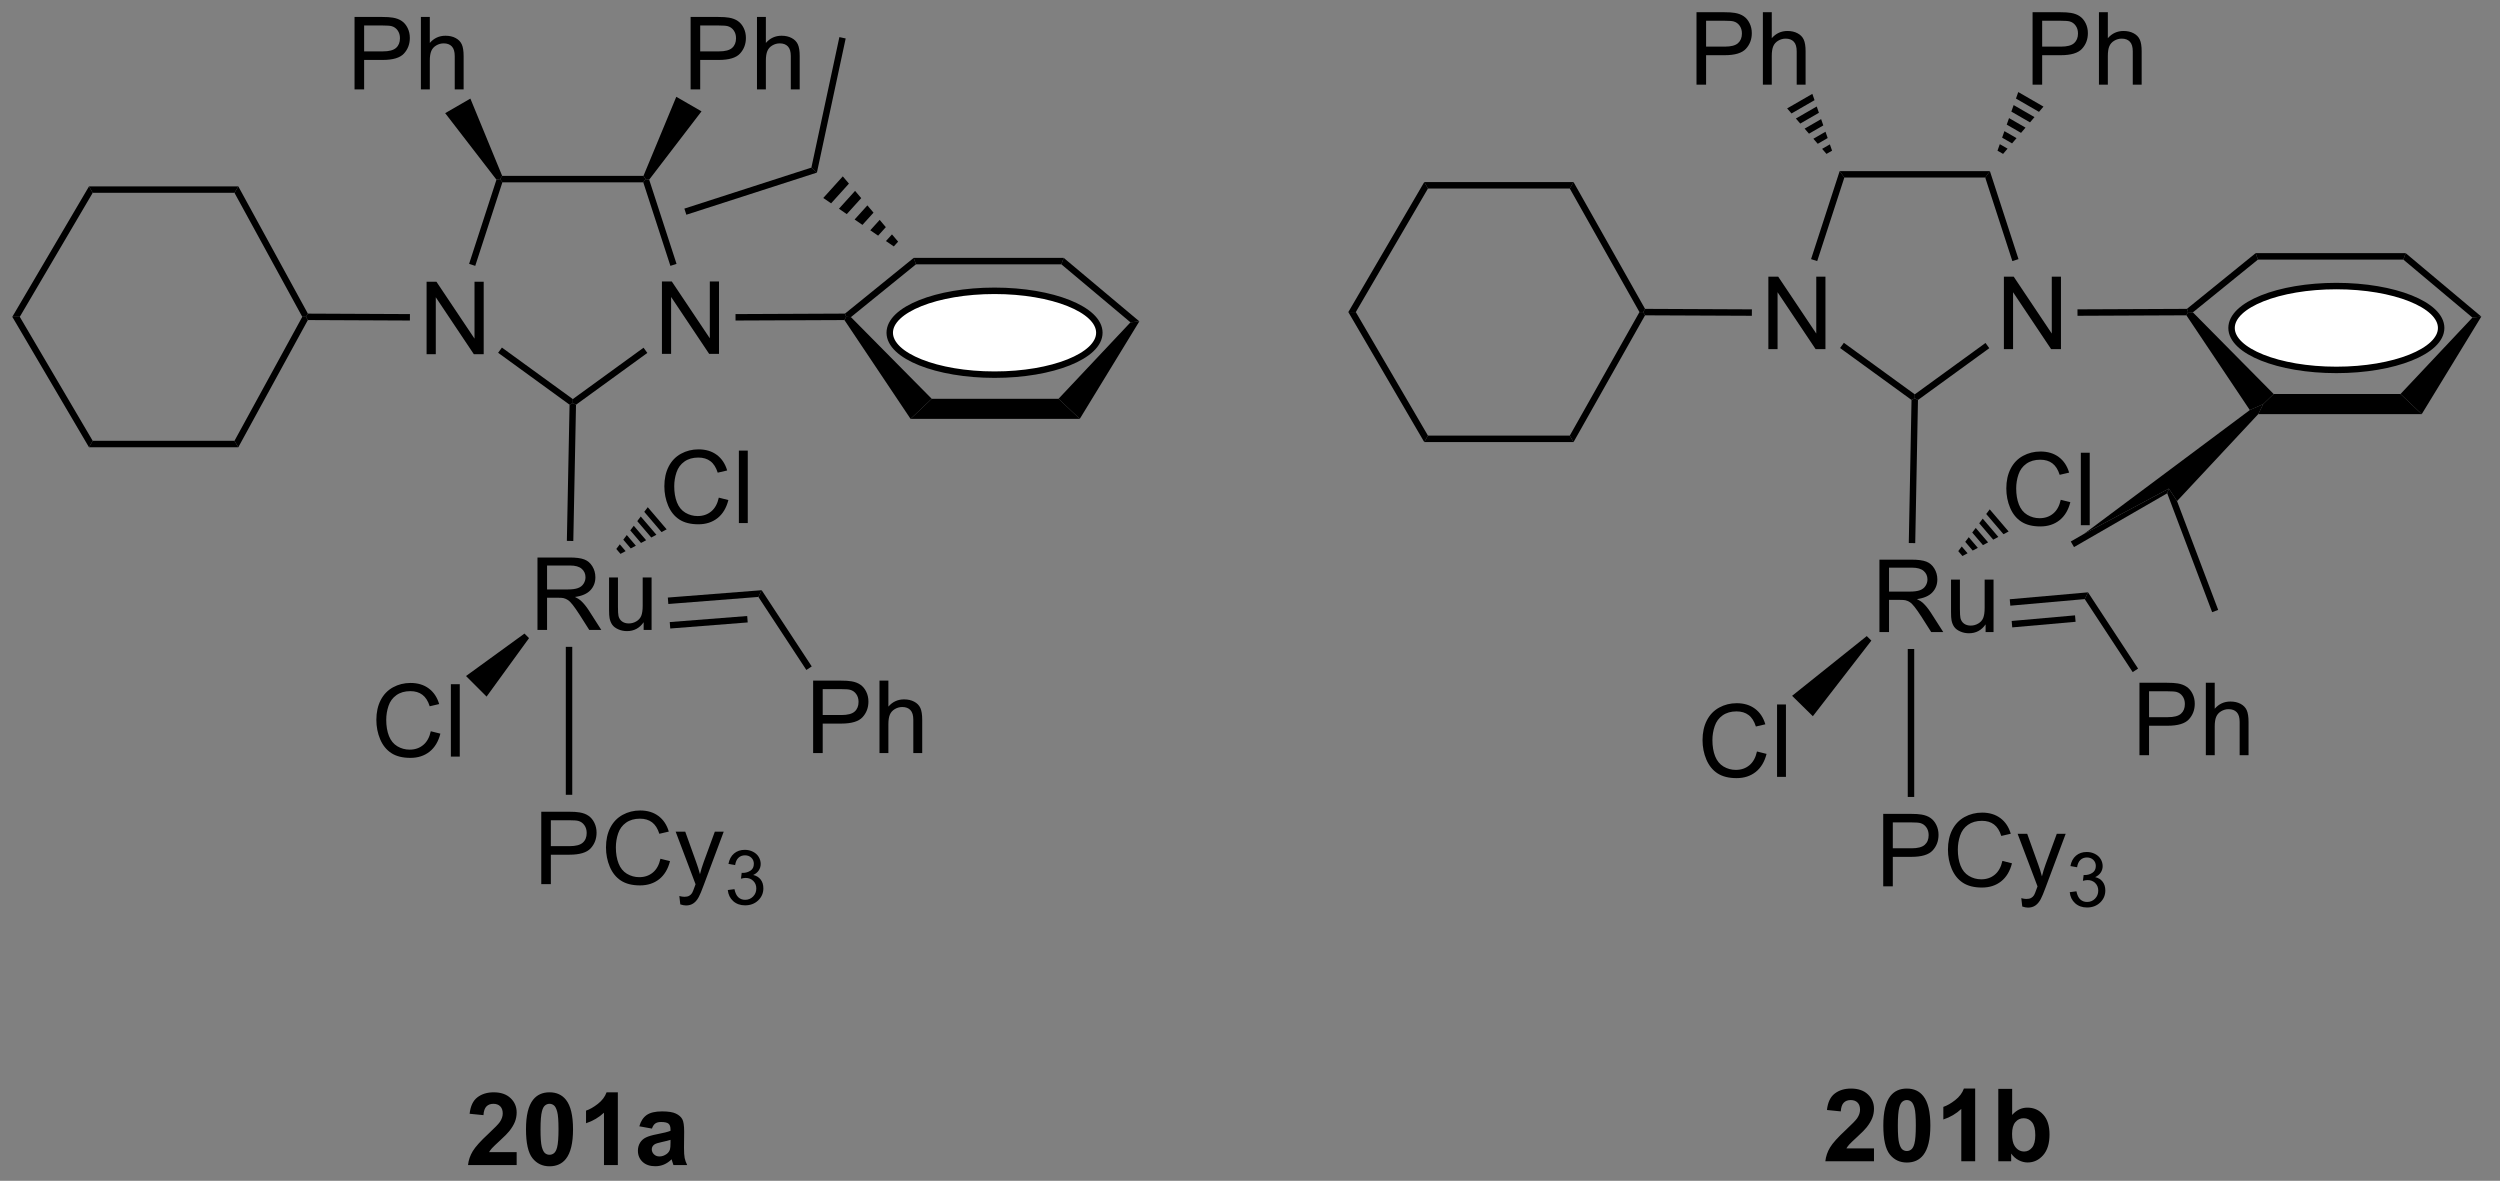 <?xml version="1.0" encoding="UTF-8"?>
<!DOCTYPE svg PUBLIC '-//W3C//DTD SVG 1.0//EN'
          'http://www.w3.org/TR/2001/REC-SVG-20010904/DTD/svg10.dtd'>
<svg stroke-dasharray="none" shape-rendering="auto" xmlns="http://www.w3.org/2000/svg" font-family="'Dialog'" text-rendering="auto" width="271" fill-opacity="1" color-interpolation="auto" color-rendering="auto" preserveAspectRatio="xMidYMid meet" font-size="12px" viewBox="0 0 271 128" fill="black" xmlns:xlink="http://www.w3.org/1999/xlink" stroke="black" image-rendering="auto" stroke-miterlimit="10" stroke-linecap="square" stroke-linejoin="miter" font-style="normal" stroke-width="1" height="128" stroke-dashoffset="0" font-weight="normal" stroke-opacity="1"
><rect x="0" y="0" width="271" height="128" fill="#808080" stroke="none"/><!--Generated by the Batik Graphics2D SVG Generator--><defs id="genericDefs"
  /><g
  ><defs id="defs1"
    ><clipPath clipPathUnits="userSpaceOnUse" id="clipPath1"
      ><path d="M0.633 1.583 L203.43 1.583 L203.43 97.442 L0.633 97.442 L0.633 1.583 Z"
      /></clipPath
      ><clipPath clipPathUnits="userSpaceOnUse" id="clipPath2"
      ><path d="M-1.29 19.359 L-1.29 112.552 L195.869 112.552 L195.869 19.359 Z"
      /></clipPath
    ></defs
    ><g transform="scale(1.333,1.333) translate(-0.633,-1.583) matrix(1.029,0,0,1.029,1.959,-18.33)"
    ><path d="M32.424 47.345 L32.424 41.618 L33.203 41.618 L36.211 46.113 L36.211 41.618 L36.937 41.618 L36.937 47.345 L36.159 47.345 L33.151 42.845 L33.151 47.345 L32.424 47.345 Z" stroke="none" clip-path="url(#clipPath2)"
    /></g
    ><g transform="matrix(1.371,0,0,1.371,1.769,-26.55)"
    ><path d="M51.046 47.345 L51.046 41.618 L51.824 41.618 L54.832 46.113 L54.832 41.618 L55.559 41.618 L55.559 47.345 L54.78 47.345 L51.772 42.845 L51.772 47.345 L51.046 47.345 Z" stroke="none" clip-path="url(#clipPath2)"
    /></g
    ><g transform="matrix(1.371,0,0,1.371,1.769,-26.55)"
    ><path d="M49.587 33.27 L49.755 33.525 L49.57 33.78 L38.432 33.78 L38.246 33.525 L38.415 33.27 Z" stroke="none" clip-path="url(#clipPath2)"
    /></g
    ><g transform="matrix(1.371,0,0,1.371,1.769,-26.55)"
    ><path d="M37.963 33.571 L38.246 33.525 L38.432 33.78 L36.285 40.386 L35.8 40.228 Z" stroke="none" clip-path="url(#clipPath2)"
    /></g
    ><g transform="matrix(1.371,0,0,1.371,1.769,-26.55)"
    ><path d="M38.094 47.258 L38.394 46.846 L44.001 50.919 L44.001 51.235 L43.743 51.363 Z" stroke="none" clip-path="url(#clipPath2)"
    /></g
    ><g transform="matrix(1.371,0,0,1.371,1.769,-26.55)"
    ><path d="M44.253 51.367 L44.001 51.235 L44.001 50.919 L49.592 46.857 L49.892 47.27 Z" stroke="none" clip-path="url(#clipPath2)"
    /></g
    ><g transform="matrix(1.371,0,0,1.371,1.769,-26.55)"
    ><path d="M49.755 33.525 L49.57 33.78 L51.716 40.386 L52.201 40.228 L50.038 33.571 L49.755 33.525 Z" stroke="none" clip-path="url(#clipPath2)"
    /></g
    ><g transform="matrix(1.371,0,0,1.371,1.769,-26.55)"
    ><path d="M41.206 69.172 L41.206 63.445 L43.745 63.445 Q44.511 63.445 44.909 63.599 Q45.308 63.752 45.545 64.143 Q45.784 64.534 45.784 65.008 Q45.784 65.617 45.389 66.036 Q44.995 66.453 44.17 66.565 Q44.472 66.711 44.628 66.851 Q44.959 67.156 45.256 67.612 L46.253 69.172 L45.3 69.172 L44.542 67.979 Q44.209 67.463 43.993 67.19 Q43.779 66.916 43.61 66.807 Q43.441 66.698 43.264 66.656 Q43.136 66.627 42.842 66.627 L41.964 66.627 L41.964 69.172 L41.206 69.172 ZM41.964 65.971 L43.592 65.971 Q44.112 65.971 44.404 65.864 Q44.698 65.758 44.849 65.521 Q45.003 65.284 45.003 65.008 Q45.003 64.601 44.706 64.341 Q44.412 64.078 43.776 64.078 L41.964 64.078 L41.964 65.971 ZM49.601 69.172 L49.601 68.562 Q49.116 69.265 48.283 69.265 Q47.916 69.265 47.598 69.125 Q47.28 68.984 47.124 68.771 Q46.971 68.557 46.908 68.25 Q46.866 68.041 46.866 67.594 L46.866 65.023 L47.569 65.023 L47.569 67.323 Q47.569 67.875 47.611 68.065 Q47.679 68.344 47.892 68.502 Q48.109 68.659 48.424 68.659 Q48.741 68.659 49.017 68.497 Q49.296 68.336 49.411 68.057 Q49.525 67.776 49.525 67.245 L49.525 65.023 L50.228 65.023 L50.228 69.172 L49.601 69.172 Z" stroke="none" clip-path="url(#clipPath2)"
    /></g
    ><g transform="matrix(1.371,0,0,1.371,1.769,-26.55)"
    ><path d="M55.543 58.712 L56.3 58.902 Q56.063 59.837 55.444 60.33 Q54.824 60.819 53.931 60.819 Q53.004 60.819 52.423 60.441 Q51.845 60.064 51.54 59.35 Q51.238 58.634 51.238 57.814 Q51.238 56.918 51.579 56.254 Q51.923 55.587 52.553 55.241 Q53.183 54.895 53.941 54.895 Q54.8 54.895 55.386 55.332 Q55.972 55.77 56.204 56.564 L55.457 56.738 Q55.259 56.113 54.879 55.83 Q54.501 55.543 53.925 55.543 Q53.267 55.543 52.821 55.861 Q52.379 56.176 52.199 56.71 Q52.019 57.243 52.019 57.809 Q52.019 58.54 52.233 59.085 Q52.446 59.629 52.894 59.9 Q53.345 60.168 53.868 60.168 Q54.504 60.168 54.944 59.801 Q55.386 59.434 55.543 58.712 ZM57.13 60.72 L57.13 54.993 L57.833 54.993 L57.833 60.72 L57.13 60.72 Z" stroke="none" clip-path="url(#clipPath2)"
    /></g
    ><g transform="matrix(1.371,0,0,1.371,1.769,-26.55)"
    ><path d="M49.925 59.468 L49.649 59.835 L51.014 61.434 L51.42 61.218 L49.925 59.468 ZM49.372 60.202 L49.096 60.569 L50.203 61.865 L50.609 61.649 L49.372 60.202 ZM48.82 60.935 L48.543 61.302 L49.392 62.296 L49.797 62.08 L48.82 60.935 ZM48.267 61.669 L47.991 62.036 L48.581 62.727 L48.986 62.511 L48.267 61.669 ZM47.714 62.403 L47.438 62.77 L47.769 63.158 L48.175 62.942 L47.714 62.403 Z" stroke="none" clip-path="url(#clipPath2)"
    /></g
    ><g transform="matrix(1.371,0,0,1.371,1.769,-26.55)"
    ><path d="M51.552 67.121 L51.512 66.612 L58.933 66.031 L58.672 66.563 ZM51.704 69.059 L57.828 68.579 L57.788 68.071 L51.664 68.55 Z" stroke="none" clip-path="url(#clipPath2)"
    /></g
    ><g transform="matrix(1.371,0,0,1.371,1.769,-26.55)"
    ><path d="M41.506 89.272 L41.506 83.545 L43.667 83.545 Q44.237 83.545 44.537 83.6 Q44.959 83.67 45.243 83.868 Q45.529 84.064 45.704 84.42 Q45.878 84.775 45.878 85.202 Q45.878 85.931 45.412 86.439 Q44.948 86.944 43.732 86.944 L42.264 86.944 L42.264 89.272 L41.506 89.272 ZM42.264 86.267 L43.745 86.267 Q44.48 86.267 44.787 85.993 Q45.097 85.72 45.097 85.225 Q45.097 84.866 44.914 84.611 Q44.732 84.353 44.435 84.272 Q44.245 84.22 43.73 84.22 L42.264 84.22 L42.264 86.267 ZM50.928 87.264 L51.685 87.454 Q51.448 88.389 50.829 88.881 Q50.209 89.371 49.316 89.371 Q48.389 89.371 47.808 88.993 Q47.23 88.616 46.925 87.902 Q46.623 87.186 46.623 86.366 Q46.623 85.47 46.964 84.806 Q47.308 84.139 47.938 83.793 Q48.568 83.447 49.326 83.447 Q50.185 83.447 50.771 83.884 Q51.357 84.322 51.589 85.116 L50.842 85.29 Q50.644 84.665 50.264 84.381 Q49.886 84.095 49.31 84.095 Q48.651 84.095 48.206 84.413 Q47.764 84.728 47.584 85.262 Q47.404 85.795 47.404 86.361 Q47.404 87.092 47.618 87.637 Q47.831 88.181 48.279 88.452 Q48.73 88.72 49.253 88.72 Q49.889 88.72 50.329 88.353 Q50.771 87.986 50.928 87.264 ZM52.499 90.871 L52.421 90.21 Q52.65 90.272 52.822 90.272 Q53.056 90.272 53.197 90.194 Q53.338 90.116 53.429 89.975 Q53.494 89.871 53.642 89.452 Q53.663 89.394 53.705 89.28 L52.132 85.124 L52.89 85.124 L53.752 87.525 Q53.921 87.983 54.054 88.486 Q54.174 88.001 54.343 87.54 L55.228 85.124 L55.931 85.124 L54.353 89.342 Q54.101 90.027 53.96 90.285 Q53.773 90.631 53.53 90.793 Q53.288 90.957 52.952 90.957 Q52.749 90.957 52.499 90.871 Z" stroke="none" clip-path="url(#clipPath2)"
    /></g
    ><g transform="matrix(1.371,0,0,1.371,1.769,-26.55)"
    ><path d="M56.254 89.737 L56.781 89.667 Q56.873 90.116 57.09 90.313 Q57.308 90.511 57.623 90.511 Q57.994 90.511 58.25 90.253 Q58.508 89.995 58.508 89.614 Q58.508 89.251 58.269 89.016 Q58.033 88.78 57.666 88.78 Q57.517 88.78 57.295 88.839 L57.353 88.376 Q57.406 88.382 57.437 88.382 Q57.775 88.382 58.045 88.206 Q58.314 88.03 58.314 87.663 Q58.314 87.374 58.117 87.184 Q57.922 86.993 57.611 86.993 Q57.303 86.993 57.097 87.186 Q56.892 87.38 56.834 87.766 L56.306 87.673 Q56.404 87.141 56.746 86.85 Q57.09 86.559 57.599 86.559 Q57.951 86.559 58.246 86.71 Q58.543 86.86 58.699 87.122 Q58.855 87.382 58.855 87.675 Q58.855 87.954 58.705 88.183 Q58.556 88.411 58.264 88.546 Q58.644 88.634 58.855 88.911 Q59.066 89.186 59.066 89.603 Q59.066 90.165 58.656 90.558 Q58.246 90.948 57.619 90.948 Q57.054 90.948 56.679 90.612 Q56.306 90.274 56.254 89.737 Z" stroke="none" clip-path="url(#clipPath2)"
    /></g
    ><g transform="matrix(1.371,0,0,1.371,1.769,-26.55)"
    ><path d="M63.001 78.906 L63.001 73.179 L65.162 73.179 Q65.732 73.179 66.032 73.234 Q66.454 73.304 66.737 73.502 Q67.024 73.697 67.198 74.054 Q67.373 74.408 67.373 74.835 Q67.373 75.564 66.907 76.072 Q66.443 76.577 65.227 76.577 L63.758 76.577 L63.758 78.906 L63.001 78.906 ZM63.758 75.9 L65.24 75.9 Q65.974 75.9 66.282 75.627 Q66.592 75.353 66.592 74.859 Q66.592 74.499 66.409 74.244 Q66.227 73.986 65.93 73.906 Q65.74 73.853 65.224 73.853 L63.758 73.853 L63.758 75.9 ZM68.248 78.906 L68.248 73.179 L68.951 73.179 L68.951 75.234 Q69.443 74.663 70.193 74.663 Q70.654 74.663 70.993 74.846 Q71.334 75.025 71.48 75.346 Q71.626 75.666 71.626 76.275 L71.626 78.906 L70.922 78.906 L70.922 76.275 Q70.922 75.749 70.693 75.51 Q70.467 75.267 70.047 75.267 Q69.735 75.267 69.459 75.431 Q69.185 75.593 69.068 75.872 Q68.951 76.148 68.951 76.635 L68.951 78.906 L68.248 78.906 Z" stroke="none" clip-path="url(#clipPath2)"
    /></g
    ><g transform="matrix(1.371,0,0,1.371,1.769,-26.55)"
    ><path d="M58.672 66.563 L58.933 66.031 L62.891 72.057 L62.465 72.337 Z" stroke="none" clip-path="url(#clipPath2)"
    /></g
    ><g transform="matrix(1.371,0,0,1.371,1.769,-26.55)"
    ><path d="M43.446 70.509 L43.956 70.509 L43.956 82.207 L43.446 82.207 Z" stroke="none" clip-path="url(#clipPath2)"
    /></g
    ><g transform="matrix(1.371,0,0,1.371,1.769,-26.55)"
    ><path d="M44.039 62.141 L43.529 62.131 L43.743 51.363 L44.001 51.235 L44.253 51.367 Z" stroke="none" clip-path="url(#clipPath2)"
    /></g
    ><g transform="matrix(1.371,0,0,1.371,1.769,-26.55)"
    ><path d="M32.771 77.182 L33.529 77.372 Q33.292 78.307 32.672 78.799 Q32.053 79.288 31.159 79.288 Q30.232 79.288 29.652 78.911 Q29.073 78.533 28.769 77.82 Q28.467 77.104 28.467 76.283 Q28.467 75.387 28.808 74.723 Q29.152 74.057 29.782 73.71 Q30.412 73.364 31.17 73.364 Q32.029 73.364 32.615 73.802 Q33.201 74.239 33.433 75.033 L32.685 75.208 Q32.488 74.583 32.107 74.299 Q31.73 74.012 31.154 74.012 Q30.495 74.012 30.05 74.33 Q29.607 74.645 29.428 75.179 Q29.248 75.713 29.248 76.278 Q29.248 77.01 29.462 77.554 Q29.675 78.098 30.123 78.369 Q30.573 78.637 31.097 78.637 Q31.732 78.637 32.172 78.27 Q32.615 77.903 32.771 77.182 ZM34.359 79.189 L34.359 73.463 L35.062 73.463 L35.062 79.189 L34.359 79.189 Z" stroke="none" clip-path="url(#clipPath2)"
    /></g
    ><g transform="matrix(1.371,0,0,1.371,1.769,-26.55)"
    ><path d="M40.178 69.459 L40.539 69.82 L37.182 74.443 L35.555 72.816 Z" stroke="none" clip-path="url(#clipPath2)"
    /></g
    ><g transform="matrix(1.371,0,0,1.371,1.769,-26.55)"
    ><path d="M146.879 110.163 L146.879 111.184 L143.032 111.184 Q143.095 110.606 143.407 110.088 Q143.72 109.57 144.642 108.715 Q145.384 108.023 145.551 107.778 Q145.777 107.437 145.777 107.106 Q145.777 106.739 145.579 106.541 Q145.384 106.343 145.035 106.343 Q144.691 106.343 144.488 106.551 Q144.285 106.757 144.254 107.239 L143.16 107.129 Q143.259 106.223 143.774 105.83 Q144.29 105.434 145.064 105.434 Q145.91 105.434 146.394 105.892 Q146.879 106.348 146.879 107.028 Q146.879 107.413 146.741 107.765 Q146.603 108.114 146.301 108.497 Q146.103 108.749 145.582 109.226 Q145.064 109.702 144.923 109.859 Q144.785 110.015 144.699 110.163 L146.879 110.163 ZM149.476 105.434 Q150.31 105.434 150.778 106.028 Q151.336 106.731 151.336 108.359 Q151.336 109.984 150.773 110.695 Q150.31 111.283 149.476 111.283 Q148.64 111.283 148.127 110.64 Q147.617 109.997 147.617 108.348 Q147.617 106.731 148.179 106.02 Q148.646 105.434 149.476 105.434 ZM149.476 106.343 Q149.278 106.343 149.122 106.471 Q148.966 106.598 148.88 106.926 Q148.765 107.351 148.765 108.359 Q148.765 109.366 148.867 109.744 Q148.969 110.122 149.122 110.247 Q149.278 110.372 149.476 110.372 Q149.677 110.372 149.833 110.244 Q149.989 110.116 150.075 109.788 Q150.187 109.366 150.187 108.359 Q150.187 107.351 150.086 106.976 Q149.984 106.598 149.831 106.471 Q149.677 106.343 149.476 106.343 ZM154.879 111.184 L153.782 111.184 L153.782 107.046 Q153.181 107.609 152.363 107.879 L152.363 106.882 Q152.793 106.741 153.295 106.351 Q153.801 105.957 153.988 105.434 L154.879 105.434 L154.879 111.184 ZM156.708 111.184 L156.708 105.457 L157.804 105.457 L157.804 107.52 Q158.312 106.942 159.008 106.942 Q159.765 106.942 160.26 107.491 Q160.758 108.038 160.758 109.067 Q160.758 110.129 160.252 110.705 Q159.747 111.278 159.023 111.278 Q158.669 111.278 158.323 111.101 Q157.976 110.921 157.726 110.575 L157.726 111.184 L156.708 111.184 ZM157.797 109.02 Q157.797 109.663 158 109.973 Q158.286 110.411 158.758 110.411 Q159.122 110.411 159.377 110.101 Q159.633 109.788 159.633 109.122 Q159.633 108.411 159.375 108.096 Q159.117 107.78 158.716 107.78 Q158.32 107.78 158.057 108.088 Q157.797 108.395 157.797 109.02 Z" stroke="none" clip-path="url(#clipPath2)"
    /></g
    ><g transform="matrix(1.371,0,0,1.371,1.769,-26.55)"
    ><path d="M147.31 69.341 L147.31 63.615 L149.849 63.615 Q150.615 63.615 151.013 63.769 Q151.411 63.922 151.649 64.313 Q151.888 64.704 151.888 65.177 Q151.888 65.787 151.492 66.206 Q151.099 66.623 150.274 66.735 Q150.576 66.881 150.732 67.021 Q151.062 67.326 151.359 67.782 L152.357 69.341 L151.404 69.341 L150.646 68.149 Q150.312 67.633 150.096 67.36 Q149.883 67.086 149.714 66.977 Q149.544 66.868 149.367 66.826 Q149.24 66.797 148.945 66.797 L148.068 66.797 L148.068 69.341 L147.31 69.341 ZM148.068 66.141 L149.695 66.141 Q150.216 66.141 150.508 66.034 Q150.802 65.927 150.953 65.691 Q151.107 65.454 151.107 65.177 Q151.107 64.771 150.81 64.511 Q150.516 64.248 149.88 64.248 L148.068 64.248 L148.068 66.141 ZM155.704 69.341 L155.704 68.732 Q155.22 69.435 154.387 69.435 Q154.019 69.435 153.702 69.295 Q153.384 69.154 153.228 68.941 Q153.074 68.727 153.012 68.42 Q152.97 68.211 152.97 67.763 L152.97 65.193 L153.673 65.193 L153.673 67.493 Q153.673 68.045 153.715 68.235 Q153.783 68.513 153.996 68.672 Q154.212 68.829 154.527 68.829 Q154.845 68.829 155.121 68.667 Q155.4 68.506 155.514 68.227 Q155.629 67.946 155.629 67.414 L155.629 65.193 L156.332 65.193 L156.332 69.341 L155.704 69.341 Z" stroke="none" clip-path="url(#clipPath2)"
    /></g
    ><g transform="matrix(1.371,0,0,1.371,1.769,-26.55)"
    ><path d="M137.627 78.782 L138.385 78.973 Q138.148 79.907 137.528 80.4 Q136.909 80.889 136.015 80.889 Q135.088 80.889 134.507 80.512 Q133.929 80.134 133.625 79.421 Q133.323 78.704 133.323 77.884 Q133.323 76.988 133.664 76.324 Q134.007 75.657 134.638 75.311 Q135.268 74.965 136.026 74.965 Q136.885 74.965 137.471 75.402 Q138.057 75.84 138.289 76.634 L137.541 76.808 Q137.344 76.183 136.963 75.9 Q136.586 75.613 136.01 75.613 Q135.351 75.613 134.906 75.931 Q134.463 76.246 134.284 76.78 Q134.104 77.314 134.104 77.879 Q134.104 78.611 134.317 79.155 Q134.531 79.699 134.979 79.97 Q135.429 80.238 135.953 80.238 Q136.588 80.238 137.028 79.871 Q137.471 79.504 137.627 78.782 ZM139.215 80.79 L139.215 75.064 L139.918 75.064 L139.918 80.79 L139.215 80.79 Z" stroke="none" clip-path="url(#clipPath2)"
    /></g
    ><g transform="matrix(1.371,0,0,1.371,1.769,-26.55)"
    ><path d="M146.307 69.658 L146.671 70.016 L142.045 75.995 L140.404 74.381 Z" stroke="none" clip-path="url(#clipPath2)"
    /></g
    ><g transform="matrix(1.371,0,0,1.371,1.769,-26.55)"
    ><path d="M161.646 58.882 L162.404 59.072 Q162.167 60.007 161.547 60.499 Q160.928 60.989 160.034 60.989 Q159.107 60.989 158.526 60.611 Q157.948 60.234 157.644 59.52 Q157.342 58.804 157.342 57.984 Q157.342 57.088 157.683 56.424 Q158.026 55.757 158.657 55.411 Q159.287 55.065 160.045 55.065 Q160.904 55.065 161.49 55.502 Q162.076 55.94 162.308 56.734 L161.56 56.908 Q161.363 56.283 160.982 55.999 Q160.605 55.713 160.029 55.713 Q159.37 55.713 158.925 56.031 Q158.482 56.346 158.303 56.88 Q158.123 57.413 158.123 57.978 Q158.123 58.71 158.336 59.255 Q158.55 59.799 158.998 60.07 Q159.448 60.338 159.972 60.338 Q160.607 60.338 161.047 59.971 Q161.49 59.603 161.646 58.882 ZM163.234 60.89 L163.234 55.163 L163.937 55.163 L163.937 60.89 L163.234 60.89 Z" stroke="none" clip-path="url(#clipPath2)"
    /></g
    ><g transform="matrix(1.371,0,0,1.371,1.769,-26.55)"
    ><path d="M156.029 59.638 L155.752 60.005 L157.118 61.603 L157.524 61.388 L156.029 59.638 ZM155.476 60.371 L155.2 60.738 L156.307 62.035 L156.712 61.819 L155.476 60.371 ZM154.923 61.105 L154.647 61.472 L155.495 62.466 L155.901 62.25 L154.923 61.105 ZM154.371 61.839 L154.094 62.206 L154.684 62.897 L155.09 62.681 L154.371 61.839 ZM153.818 62.573 L153.542 62.94 L153.873 63.328 L154.279 63.112 L153.818 62.573 Z" stroke="none" clip-path="url(#clipPath2)"
    /></g
    ><g transform="matrix(1.371,0,0,1.371,1.769,-26.55)"
    ><path d="M157.658 67.255 L157.613 66.746 L163.801 66.199 L163.542 66.734 ZM157.81 68.971 L162.819 68.528 L162.774 68.019 L157.765 68.463 Z" stroke="none" clip-path="url(#clipPath2)"
    /></g
    ><g transform="matrix(1.371,0,0,1.371,1.769,-26.55)"
    ><path d="M147.609 89.442 L147.609 83.715 L149.771 83.715 Q150.341 83.715 150.641 83.77 Q151.062 83.84 151.346 84.038 Q151.633 84.234 151.807 84.59 Q151.982 84.944 151.982 85.371 Q151.982 86.101 151.516 86.609 Q151.052 87.114 149.836 87.114 L148.367 87.114 L148.367 89.442 L147.609 89.442 ZM148.367 86.437 L149.849 86.437 Q150.583 86.437 150.891 86.163 Q151.201 85.89 151.201 85.395 Q151.201 85.036 151.018 84.78 Q150.836 84.522 150.539 84.442 Q150.349 84.39 149.833 84.39 L148.367 84.39 L148.367 86.437 ZM157.031 87.434 L157.789 87.624 Q157.552 88.559 156.932 89.051 Q156.312 89.541 155.419 89.541 Q154.492 89.541 153.911 89.163 Q153.333 88.786 153.029 88.072 Q152.727 87.356 152.727 86.536 Q152.727 85.64 153.068 84.976 Q153.411 84.309 154.042 83.963 Q154.672 83.616 155.43 83.616 Q156.289 83.616 156.875 84.054 Q157.461 84.491 157.693 85.286 L156.945 85.46 Q156.747 84.835 156.367 84.551 Q155.99 84.265 155.414 84.265 Q154.755 84.265 154.31 84.582 Q153.867 84.897 153.688 85.431 Q153.508 85.965 153.508 86.53 Q153.508 87.262 153.721 87.806 Q153.935 88.351 154.383 88.621 Q154.833 88.89 155.357 88.89 Q155.992 88.89 156.432 88.522 Q156.875 88.155 157.031 87.434 ZM158.603 91.041 L158.525 90.379 Q158.754 90.442 158.926 90.442 Q159.16 90.442 159.301 90.364 Q159.441 90.286 159.533 90.145 Q159.598 90.041 159.746 89.621 Q159.767 89.564 159.809 89.45 L158.236 85.293 L158.994 85.293 L159.856 87.694 Q160.025 88.153 160.158 88.655 Q160.277 88.171 160.447 87.71 L161.332 85.293 L162.035 85.293 L160.457 89.512 Q160.204 90.197 160.064 90.455 Q159.876 90.801 159.634 90.963 Q159.392 91.127 159.056 91.127 Q158.853 91.127 158.603 91.041 Z" stroke="none" clip-path="url(#clipPath2)"
    /></g
    ><g transform="matrix(1.371,0,0,1.371,1.769,-26.55)"
    ><path d="M162.357 89.907 L162.885 89.837 Q162.976 90.286 163.193 90.483 Q163.412 90.68 163.726 90.68 Q164.098 90.68 164.353 90.423 Q164.611 90.165 164.611 89.784 Q164.611 89.421 164.373 89.186 Q164.137 88.95 163.769 88.95 Q163.621 88.95 163.398 89.009 L163.457 88.546 Q163.51 88.552 163.541 88.552 Q163.879 88.552 164.148 88.376 Q164.418 88.2 164.418 87.833 Q164.418 87.544 164.221 87.354 Q164.025 87.163 163.715 87.163 Q163.406 87.163 163.201 87.356 Q162.996 87.55 162.937 87.936 L162.41 87.843 Q162.508 87.311 162.85 87.02 Q163.193 86.729 163.703 86.729 Q164.055 86.729 164.35 86.88 Q164.646 87.03 164.803 87.292 Q164.959 87.552 164.959 87.844 Q164.959 88.124 164.809 88.352 Q164.66 88.581 164.367 88.716 Q164.748 88.803 164.959 89.081 Q165.17 89.356 165.17 89.772 Q165.17 90.335 164.76 90.727 Q164.35 91.118 163.723 91.118 Q163.158 91.118 162.783 90.782 Q162.41 90.444 162.357 89.907 Z" stroke="none" clip-path="url(#clipPath2)"
    /></g
    ><g transform="matrix(1.371,0,0,1.371,1.769,-26.55)"
    ><path d="M167.869 79.075 L167.869 73.349 L170.031 73.349 Q170.601 73.349 170.901 73.403 Q171.322 73.474 171.606 73.672 Q171.893 73.867 172.067 74.224 Q172.242 74.578 172.242 75.005 Q172.242 75.734 171.776 76.242 Q171.312 76.747 170.096 76.747 L168.627 76.747 L168.627 79.075 L167.869 79.075 ZM168.627 76.07 L170.109 76.07 Q170.843 76.07 171.151 75.797 Q171.46 75.523 171.46 75.028 Q171.46 74.669 171.278 74.414 Q171.096 74.156 170.799 74.075 Q170.609 74.023 170.093 74.023 L168.627 74.023 L168.627 76.07 ZM173.117 79.075 L173.117 73.349 L173.82 73.349 L173.82 75.403 Q174.312 74.833 175.062 74.833 Q175.523 74.833 175.862 75.015 Q176.203 75.195 176.349 75.515 Q176.494 75.836 176.494 76.445 L176.494 79.075 L175.791 79.075 L175.791 76.445 Q175.791 75.919 175.562 75.68 Q175.335 75.437 174.916 75.437 Q174.604 75.437 174.328 75.601 Q174.054 75.763 173.937 76.041 Q173.82 76.317 173.82 76.805 L173.82 79.075 L173.117 79.075 Z" stroke="none" clip-path="url(#clipPath2)"
    /></g
    ><g transform="matrix(1.371,0,0,1.371,1.769,-26.55)"
    ><path d="M163.542 66.734 L163.801 66.199 L167.76 72.227 L167.334 72.507 Z" stroke="none" clip-path="url(#clipPath2)"
    /></g
    ><g transform="matrix(1.371,0,0,1.371,1.769,-26.55)"
    ><path d="M149.549 70.679 L150.06 70.679 L150.06 82.377 L149.549 82.377 Z" stroke="none" clip-path="url(#clipPath2)"
    /></g
    ><g transform="matrix(1.371,0,0,1.371,1.769,-26.55)"
    ><path d="M138.528 46.97 L138.528 41.243 L139.307 41.243 L142.315 45.738 L142.315 41.243 L143.041 41.243 L143.041 46.97 L142.263 46.97 L139.255 42.47 L139.255 46.97 L138.528 46.97 Z" stroke="none" clip-path="url(#clipPath2)"
    /></g
    ><g transform="matrix(1.371,0,0,1.371,1.769,-26.55)"
    ><path d="M157.15 46.97 L157.15 41.243 L157.928 41.243 L160.936 45.738 L160.936 41.243 L161.663 41.243 L161.663 46.97 L160.884 46.97 L157.876 42.47 L157.876 46.97 L157.15 46.97 Z" stroke="none" clip-path="url(#clipPath2)"
    /></g
    ><g transform="matrix(1.371,0,0,1.371,1.769,-26.55)"
    ><path d="M156.044 32.894 L155.674 33.404 L144.536 33.404 L144.165 32.894 Z" stroke="none" clip-path="url(#clipPath2)"
    /></g
    ><g transform="matrix(1.371,0,0,1.371,1.769,-26.55)"
    ><path d="M144.165 32.894 L144.536 33.404 L142.389 40.01 L141.904 39.853 Z" stroke="none" clip-path="url(#clipPath2)"
    /></g
    ><g transform="matrix(1.371,0,0,1.371,1.769,-26.55)"
    ><path d="M144.198 46.883 L144.498 46.47 L150.105 50.544 L150.105 50.859 L149.847 50.987 Z" stroke="none" clip-path="url(#clipPath2)"
    /></g
    ><g transform="matrix(1.371,0,0,1.371,1.769,-26.55)"
    ><path d="M150.357 50.991 L150.105 50.859 L150.105 50.544 L155.696 46.482 L155.996 46.895 Z" stroke="none" clip-path="url(#clipPath2)"
    /></g
    ><g transform="matrix(1.371,0,0,1.371,1.769,-26.55)"
    ><path d="M158.305 39.853 L157.82 40.01 L155.674 33.404 L156.044 32.894 Z" stroke="none" clip-path="url(#clipPath2)"
    /></g
    ><g transform="matrix(1.371,0,0,1.371,1.769,-26.55)"
    ><path d="M162.97 44.334 L162.968 43.824 L171.623 43.786 L171.714 44.041 L171.58 44.296 Z" stroke="none" clip-path="url(#clipPath2)"
    /></g
    ><g transform="matrix(1.371,0,0,1.371,1.769,-26.55)"
    ><path d="M149.847 50.987 L150.105 50.859 L150.357 50.991 L150.14 62.31 L149.63 62.3 Z" stroke="none" clip-path="url(#clipPath2)"
    /></g
    ><g transform="matrix(1.371,0,0,1.371,1.769,-26.55)"
    ><path d="M39.56 110.46 L39.56 111.481 L35.714 111.481 Q35.776 110.903 36.089 110.385 Q36.401 109.867 37.323 109.013 Q38.065 108.32 38.232 108.075 Q38.459 107.734 38.459 107.403 Q38.459 107.036 38.261 106.838 Q38.065 106.64 37.716 106.64 Q37.373 106.64 37.17 106.848 Q36.966 107.054 36.935 107.536 L35.841 107.427 Q35.94 106.52 36.456 106.127 Q36.972 105.731 37.745 105.731 Q38.591 105.731 39.076 106.189 Q39.56 106.645 39.56 107.325 Q39.56 107.71 39.422 108.062 Q39.284 108.411 38.982 108.794 Q38.784 109.046 38.263 109.523 Q37.745 109.999 37.604 110.156 Q37.466 110.312 37.38 110.46 L39.56 110.46 ZM42.158 105.731 Q42.991 105.731 43.46 106.325 Q44.017 107.028 44.017 108.656 Q44.017 110.281 43.455 110.992 Q42.991 111.58 42.158 111.58 Q41.322 111.58 40.809 110.937 Q40.298 110.294 40.298 108.645 Q40.298 107.028 40.861 106.317 Q41.327 105.731 42.158 105.731 ZM42.158 106.64 Q41.96 106.64 41.804 106.768 Q41.647 106.895 41.562 107.223 Q41.447 107.648 41.447 108.656 Q41.447 109.663 41.548 110.041 Q41.65 110.419 41.804 110.544 Q41.96 110.669 42.158 110.669 Q42.358 110.669 42.515 110.541 Q42.671 110.413 42.757 110.085 Q42.869 109.663 42.869 108.656 Q42.869 107.648 42.767 107.273 Q42.666 106.895 42.512 106.768 Q42.358 106.64 42.158 106.64 ZM47.56 111.481 L46.464 111.481 L46.464 107.343 Q45.862 107.906 45.045 108.177 L45.045 107.179 Q45.474 107.038 45.977 106.648 Q46.482 106.255 46.67 105.731 L47.56 105.731 L47.56 111.481 ZM50.257 108.598 L49.259 108.419 Q49.429 107.817 49.837 107.528 Q50.249 107.239 51.056 107.239 Q51.791 107.239 52.15 107.413 Q52.509 107.585 52.655 107.854 Q52.804 108.122 52.804 108.835 L52.791 110.117 Q52.791 110.663 52.843 110.924 Q52.897 111.184 53.041 111.481 L51.955 111.481 Q51.913 111.372 51.85 111.156 Q51.822 111.059 51.812 111.028 Q51.53 111.302 51.21 111.439 Q50.89 111.575 50.525 111.575 Q49.884 111.575 49.515 111.229 Q49.147 110.88 49.147 110.348 Q49.147 109.997 49.314 109.721 Q49.483 109.445 49.785 109.299 Q50.087 109.153 50.658 109.044 Q51.429 108.898 51.725 108.773 L51.725 108.663 Q51.725 108.348 51.569 108.213 Q51.413 108.078 50.978 108.078 Q50.687 108.078 50.522 108.195 Q50.358 108.309 50.257 108.598 ZM51.725 109.489 Q51.515 109.559 51.056 109.658 Q50.6 109.755 50.46 109.848 Q50.244 109.999 50.244 110.234 Q50.244 110.466 50.416 110.635 Q50.587 110.802 50.853 110.802 Q51.15 110.802 51.421 110.606 Q51.619 110.458 51.681 110.242 Q51.725 110.101 51.725 109.708 L51.725 109.489 Z" stroke="none" clip-path="url(#clipPath2)"
    /></g
    ><g transform="matrix(1.371,0,0,1.371,1.769,-26.55)"
    ><path d="M177.262 52.107 L177.655 51.313 L178.481 50.519 L188.508 50.519 L190.189 52.107 Z" stroke="none" clip-path="url(#clipPath2)"
    /></g
    ><g transform="matrix(1.371,0,0,1.371,1.769,-26.55)"
    ><path d="M190.189 52.107 L188.508 50.519 L194.196 44.476 L194.897 44.398 Z" stroke="none" clip-path="url(#clipPath2)"
    /></g
    ><g transform="matrix(1.371,0,0,1.371,1.769,-26.55)"
    ><path d="M194.897 44.398 L194.196 44.476 L188.732 39.89 L188.918 39.38 Z" stroke="none" clip-path="url(#clipPath2)"
    /></g
    ><g transform="matrix(1.371,0,0,1.371,1.769,-26.55)"
    ><path d="M188.918 39.38 L188.732 39.89 L177.238 39.89 L177.057 39.38 Z" stroke="none" clip-path="url(#clipPath2)"
    /></g
    ><g fill="white" transform="matrix(1.371,0,0,1.371,1.769,-26.55)" stroke="white"
    ><path d="M183.437 41.984 C188.013 41.984 191.723 43.468 191.723 45.298 C191.723 47.129 188.013 48.613 183.437 48.613 C178.861 48.613 175.151 47.129 175.151 45.298 C175.151 43.468 178.861 41.984 183.437 41.984" stroke="none" clip-path="url(#clipPath2)"
    /></g
    ><g stroke-width="0.51" transform="matrix(1.371,0,0,1.371,1.769,-26.55)" stroke-linejoin="round" stroke-linecap="round"
    ><path fill="none" d="M183.437 41.984 C188.013 41.984 191.723 43.468 191.723 45.298 C191.723 47.129 188.013 48.613 183.437 48.613 C178.861 48.613 175.151 47.129 175.151 45.298 C175.151 43.468 178.861 41.984 183.437 41.984" clip-path="url(#clipPath2)"
    /></g
    ><g transform="matrix(1.371,0,0,1.371,1.769,-26.55)"
    ><path d="M171.58 44.296 L171.714 44.041 L172.093 44.062 L178.481 50.519 L177.655 51.313 L176.594 51.788 Z" stroke="none" clip-path="url(#clipPath2)"
    /></g
    ><g transform="matrix(1.371,0,0,1.371,1.769,-26.55)"
    ><path d="M172.093 44.062 L171.714 44.041 L171.623 43.786 L177.057 39.38 L177.238 39.89 Z" stroke="none" clip-path="url(#clipPath2)"
    /></g
    ><g transform="matrix(1.371,0,0,1.371,1.769,-26.55)"
    ><path d="M128.778 44.297 L128.629 44.041 L128.778 43.786 L137.226 43.824 L137.223 44.334 Z" stroke="none" clip-path="url(#clipPath2)"
    /></g
    ><g transform="matrix(1.371,0,0,1.371,1.769,-26.55)"
    ><path d="M70.703 52.482 L72.377 50.895 L82.404 50.895 L84.085 52.482 Z" stroke="none" clip-path="url(#clipPath2)"
    /></g
    ><g transform="matrix(1.371,0,0,1.371,1.769,-26.55)"
    ><path d="M84.085 52.482 L82.404 50.895 L88.092 44.852 L88.793 44.774 Z" stroke="none" clip-path="url(#clipPath2)"
    /></g
    ><g transform="matrix(1.371,0,0,1.371,1.769,-26.55)"
    ><path d="M88.793 44.774 L88.092 44.852 L82.628 40.265 L82.814 39.755 Z" stroke="none" clip-path="url(#clipPath2)"
    /></g
    ><g transform="matrix(1.371,0,0,1.371,1.769,-26.55)"
    ><path d="M82.814 39.755 L82.628 40.265 L71.133 40.265 L70.953 39.755 Z" stroke="none" clip-path="url(#clipPath2)"
    /></g
    ><g fill="white" transform="matrix(1.371,0,0,1.371,1.769,-26.55)" stroke="white"
    ><path d="M77.345 42.359 C81.921 42.359 85.631 43.843 85.631 45.673 C85.631 47.504 81.921 48.988 77.345 48.988 C72.768 48.988 69.058 47.504 69.058 45.673 C69.058 43.843 72.768 42.359 77.345 42.359" stroke="none" clip-path="url(#clipPath2)"
    /></g
    ><g stroke-width="0.51" transform="matrix(1.371,0,0,1.371,1.769,-26.55)" stroke-linejoin="round" stroke-linecap="round"
    ><path fill="none" d="M77.345 42.359 C81.921 42.359 85.631 43.843 85.631 45.673 C85.631 47.504 81.921 48.988 77.345 48.988 C72.768 48.988 69.058 47.504 69.058 45.673 C69.058 43.843 72.768 42.359 77.345 42.359" clip-path="url(#clipPath2)"
    /></g
    ><g transform="matrix(1.371,0,0,1.371,1.769,-26.55)"
    ><path d="M69.379 38.85 L68.759 38.424 L69.235 37.898 L69.721 38.471 ZM68.14 37.998 L67.52 37.573 L68.263 36.751 L68.749 37.325 ZM66.9 37.147 L66.281 36.721 L67.29 35.604 L67.776 36.178 ZM65.661 36.295 L65.042 35.869 L66.318 34.457 L66.804 35.031 ZM64.422 35.444 L63.803 35.018 L65.346 33.31 L65.832 33.883 Z" stroke="none" clip-path="url(#clipPath2)"
    /></g
    ><g transform="matrix(1.371,0,0,1.371,1.769,-26.55)"
    ><path d="M65.476 44.672 L65.61 44.416 L65.989 44.438 L72.377 50.895 L70.703 52.482 Z" stroke="none" clip-path="url(#clipPath2)"
    /></g
    ><g transform="matrix(1.371,0,0,1.371,1.769,-26.55)"
    ><path d="M65.989 44.438 L65.61 44.416 L65.519 44.161 L70.953 39.755 L71.133 40.265 Z" stroke="none" clip-path="url(#clipPath2)"
    /></g
    ><g transform="matrix(1.371,0,0,1.371,1.769,-26.55)"
    ><path d="M56.866 44.709 L56.864 44.199 L65.519 44.161 L65.61 44.416 L65.476 44.672 Z" stroke="none" clip-path="url(#clipPath2)"
    /></g
    ><g transform="matrix(1.371,0,0,1.371,1.769,-26.55)"
    ><path d="M23.051 44.672 L22.9 44.416 L23.052 44.162 L31.122 44.199 L31.119 44.709 Z" stroke="none" clip-path="url(#clipPath2)"
    /></g
    ><g transform="matrix(1.371,0,0,1.371,1.769,-26.55)"
    ><path d="M26.742 26.433 L26.742 20.706 L28.904 20.706 Q29.474 20.706 29.773 20.761 Q30.195 20.831 30.479 21.029 Q30.765 21.225 30.94 21.581 Q31.114 21.936 31.114 22.363 Q31.114 23.092 30.648 23.6 Q30.185 24.105 28.969 24.105 L27.5 24.105 L27.5 26.433 L26.742 26.433 ZM27.5 23.428 L28.982 23.428 Q29.716 23.428 30.023 23.154 Q30.333 22.881 30.333 22.386 Q30.333 22.027 30.151 21.771 Q29.969 21.514 29.672 21.433 Q29.482 21.381 28.966 21.381 L27.5 21.381 L27.5 23.428 ZM31.989 26.433 L31.989 20.706 L32.693 20.706 L32.693 22.761 Q33.185 22.191 33.935 22.191 Q34.396 22.191 34.734 22.373 Q35.075 22.553 35.221 22.873 Q35.367 23.193 35.367 23.803 L35.367 26.433 L34.664 26.433 L34.664 23.803 Q34.664 23.277 34.435 23.037 Q34.208 22.795 33.789 22.795 Q33.477 22.795 33.2 22.959 Q32.927 23.12 32.81 23.399 Q32.693 23.675 32.693 24.162 L32.693 26.433 L31.989 26.433 Z" stroke="none" clip-path="url(#clipPath2)"
    /></g
    ><g transform="matrix(1.371,0,0,1.371,1.769,-26.55)"
    ><path d="M38.415 33.27 L38.246 33.525 L37.963 33.571 L33.908 28.312 L35.901 27.161 Z" stroke="none" clip-path="url(#clipPath2)"
    /></g
    ><g transform="matrix(1.371,0,0,1.371,1.769,-26.55)"
    ><path d="M53.314 26.433 L53.314 20.706 L55.475 20.706 Q56.046 20.706 56.345 20.761 Q56.767 20.831 57.051 21.029 Q57.337 21.225 57.512 21.581 Q57.686 21.936 57.686 22.363 Q57.686 23.092 57.22 23.6 Q56.757 24.105 55.541 24.105 L54.072 24.105 L54.072 26.433 L53.314 26.433 ZM54.072 23.428 L55.554 23.428 Q56.288 23.428 56.595 23.154 Q56.905 22.881 56.905 22.386 Q56.905 22.027 56.723 21.771 Q56.541 21.514 56.244 21.433 Q56.054 21.381 55.538 21.381 L54.072 21.381 L54.072 23.428 ZM58.561 26.433 L58.561 20.706 L59.264 20.706 L59.264 22.761 Q59.757 22.191 60.507 22.191 Q60.968 22.191 61.306 22.373 Q61.647 22.553 61.793 22.873 Q61.939 23.193 61.939 23.803 L61.939 26.433 L61.236 26.433 L61.236 23.803 Q61.236 23.277 61.007 23.037 Q60.78 22.795 60.361 22.795 Q60.048 22.795 59.772 22.959 Q59.499 23.12 59.382 23.399 Q59.264 23.675 59.264 24.162 L59.264 26.433 L58.561 26.433 Z" stroke="none" clip-path="url(#clipPath2)"
    /></g
    ><g transform="matrix(1.371,0,0,1.371,1.769,-26.55)"
    ><path d="M52.182 27.019 L49.587 33.27 L49.755 33.525 L50.038 33.571 L54.176 28.169 L52.182 27.019 Z" stroke="none" clip-path="url(#clipPath2)"
    /></g
    ><g transform="matrix(1.371,0,0,1.371,1.769,-26.55)"
    ><path d="M159.418 26.058 L159.418 20.331 L161.579 20.331 Q162.15 20.331 162.449 20.386 Q162.871 20.456 163.155 20.654 Q163.441 20.849 163.616 21.206 Q163.791 21.56 163.791 21.987 Q163.791 22.716 163.324 23.224 Q162.861 23.73 161.645 23.73 L160.176 23.73 L160.176 26.058 L159.418 26.058 ZM160.176 23.052 L161.658 23.052 Q162.392 23.052 162.699 22.779 Q163.009 22.506 163.009 22.011 Q163.009 21.651 162.827 21.396 Q162.645 21.138 162.348 21.058 Q162.158 21.006 161.642 21.006 L160.176 21.006 L160.176 23.052 ZM164.666 26.058 L164.666 20.331 L165.369 20.331 L165.369 22.386 Q165.861 21.815 166.611 21.815 Q167.072 21.815 167.41 21.998 Q167.751 22.177 167.897 22.498 Q168.043 22.818 168.043 23.427 L168.043 26.058 L167.34 26.058 L167.34 23.427 Q167.34 22.901 167.111 22.662 Q166.884 22.42 166.465 22.42 Q166.153 22.42 165.876 22.584 Q165.603 22.745 165.486 23.024 Q165.369 23.3 165.369 23.787 L165.369 26.058 L164.666 26.058 Z" stroke="none" clip-path="url(#clipPath2)"
    /></g
    ><g transform="matrix(1.371,0,0,1.371,1.769,-26.55)"
    ><path d="M156.644 31.279 L156.827 30.764 L157.441 31.118 L157.086 31.534 ZM157.009 30.249 L157.192 29.734 L158.151 30.287 L157.796 30.703 ZM157.374 29.219 L157.557 28.703 L158.86 29.456 L158.506 29.872 ZM157.739 28.189 L157.922 27.673 L159.57 28.625 L159.215 29.041 ZM158.104 27.158 L158.286 26.643 L160.28 27.794 L159.925 28.21 Z" stroke="none" clip-path="url(#clipPath2)"
    /></g
    ><g transform="matrix(1.371,0,0,1.371,1.769,-26.55)"
    ><path d="M132.846 26.058 L132.846 20.331 L135.007 20.331 Q135.578 20.331 135.877 20.386 Q136.299 20.456 136.583 20.654 Q136.869 20.849 137.044 21.206 Q137.219 21.56 137.219 21.987 Q137.219 22.716 136.752 23.224 Q136.289 23.73 135.073 23.73 L133.604 23.73 L133.604 26.058 L132.846 26.058 ZM133.604 23.052 L135.086 23.052 Q135.82 23.052 136.127 22.779 Q136.437 22.506 136.437 22.011 Q136.437 21.651 136.255 21.396 Q136.073 21.138 135.776 21.058 Q135.586 21.006 135.07 21.006 L133.604 21.006 L133.604 23.052 ZM138.094 26.058 L138.094 20.331 L138.797 20.331 L138.797 22.386 Q139.289 21.815 140.039 21.815 Q140.5 21.815 140.838 21.998 Q141.179 22.177 141.325 22.498 Q141.471 22.818 141.471 23.427 L141.471 26.058 L140.768 26.058 L140.768 23.427 Q140.768 22.901 140.539 22.662 Q140.312 22.42 139.893 22.42 Q139.581 22.42 139.304 22.584 Q139.031 22.745 138.914 23.024 Q138.797 23.3 138.797 23.787 L138.797 26.058 L138.094 26.058 Z" stroke="none" clip-path="url(#clipPath2)"
    /></g
    ><g transform="matrix(1.371,0,0,1.371,1.769,-26.55)"
    ><path d="M143.123 31.534 L142.778 31.134 L143.392 30.78 L143.565 31.279 ZM142.432 30.735 L142.086 30.335 L143.045 29.781 L143.218 30.28 ZM141.74 29.935 L141.395 29.536 L142.699 28.783 L142.872 29.282 ZM141.049 29.136 L140.703 28.736 L142.352 27.785 L142.525 28.284 ZM140.358 28.337 L140.012 27.937 L142.005 26.786 L142.179 27.285 Z" stroke="none" clip-path="url(#clipPath2)"
    /></g
    ><g transform="matrix(1.371,0,0,1.371,1.769,-26.55)"
    ><path d="M23.052 44.162 L22.9 44.416 L22.61 44.416 L17.249 34.612 L17.552 34.102 Z" stroke="none" clip-path="url(#clipPath2)"
    /></g
    ><g transform="matrix(1.371,0,0,1.371,1.769,-26.55)"
    ><path d="M17.552 34.102 L17.249 34.612 L6.039 34.612 L5.747 34.102 Z" stroke="none" clip-path="url(#clipPath2)"
    /></g
    ><g transform="matrix(1.371,0,0,1.371,1.769,-26.55)"
    ><path d="M5.747 34.102 L6.039 34.612 L0.274 44.416 L-0.318 44.416 Z" stroke="none" clip-path="url(#clipPath2)"
    /></g
    ><g transform="matrix(1.371,0,0,1.371,1.769,-26.55)"
    ><path d="M-0.318 44.416 L0.274 44.416 L6.039 54.219 L5.747 54.73 Z" stroke="none" clip-path="url(#clipPath2)"
    /></g
    ><g transform="matrix(1.371,0,0,1.371,1.769,-26.55)"
    ><path d="M5.747 54.73 L6.039 54.219 L17.249 54.219 L17.552 54.73 Z" stroke="none" clip-path="url(#clipPath2)"
    /></g
    ><g transform="matrix(1.371,0,0,1.371,1.769,-26.55)"
    ><path d="M17.552 54.73 L17.249 54.219 L22.61 44.416 L22.9 44.416 L23.051 44.672 Z" stroke="none" clip-path="url(#clipPath2)"
    /></g
    ><g transform="matrix(1.371,0,0,1.371,1.769,-26.55)"
    ><path d="M128.778 43.786 L128.629 44.041 L128.336 44.041 L122.826 34.272 L123.124 33.762 Z" stroke="none" clip-path="url(#clipPath2)"
    /></g
    ><g transform="matrix(1.371,0,0,1.371,1.769,-26.55)"
    ><path d="M123.124 33.762 L122.826 34.272 L111.613 34.272 L111.32 33.762 Z" stroke="none" clip-path="url(#clipPath2)"
    /></g
    ><g transform="matrix(1.371,0,0,1.371,1.769,-26.55)"
    ><path d="M111.32 33.762 L111.613 34.272 L105.908 44.041 L105.317 44.041 Z" stroke="none" clip-path="url(#clipPath2)"
    /></g
    ><g transform="matrix(1.371,0,0,1.371,1.769,-26.55)"
    ><path d="M105.317 44.041 L105.908 44.041 L111.613 53.809 L111.32 54.32 Z" stroke="none" clip-path="url(#clipPath2)"
    /></g
    ><g transform="matrix(1.371,0,0,1.371,1.769,-26.55)"
    ><path d="M111.32 54.32 L111.613 53.809 L122.826 53.809 L123.124 54.32 Z" stroke="none" clip-path="url(#clipPath2)"
    /></g
    ><g transform="matrix(1.371,0,0,1.371,1.769,-26.55)"
    ><path d="M123.124 54.32 L122.826 53.809 L128.336 44.041 L128.629 44.041 L128.778 44.297 Z" stroke="none" clip-path="url(#clipPath2)"
    /></g
    ><g transform="matrix(1.371,0,0,1.371,1.769,-26.55)"
    ><path d="M176.594 51.788 L177.655 51.313 L177.262 52.107 L170.841 58.984 L170.195 57.997 L163.487 61.575 Z" stroke="none" clip-path="url(#clipPath2)"
    /></g
    ><g transform="matrix(1.371,0,0,1.371,1.769,-26.55)"
    ><path d="M62.863 32.617 L63.3 33.012 L52.977 36.344 L52.82 35.859 Z" stroke="none" clip-path="url(#clipPath2)"
    /></g
    ><g transform="matrix(1.371,0,0,1.371,1.769,-26.55)"
    ><path d="M63.3 33.012 L62.863 32.617 L65.076 22.299 L65.575 22.406 Z" stroke="none" clip-path="url(#clipPath2)"
    /></g
    ><g transform="matrix(1.371,0,0,1.371,1.769,-26.55)"
    ><path d="M170.063 58.368 L170.195 57.997 L170.841 58.984 L174.093 67.588 L173.616 67.768 Z" stroke="none" clip-path="url(#clipPath2)"
    /></g
    ><g transform="matrix(1.371,0,0,1.371,1.769,-26.55)"
    ><path d="M163.487 61.575 L170.195 57.997 L170.063 58.368 L162.695 62.622 L162.439 62.18 Z" stroke="none" clip-path="url(#clipPath2)"
    /></g
  ></g
></svg
>
